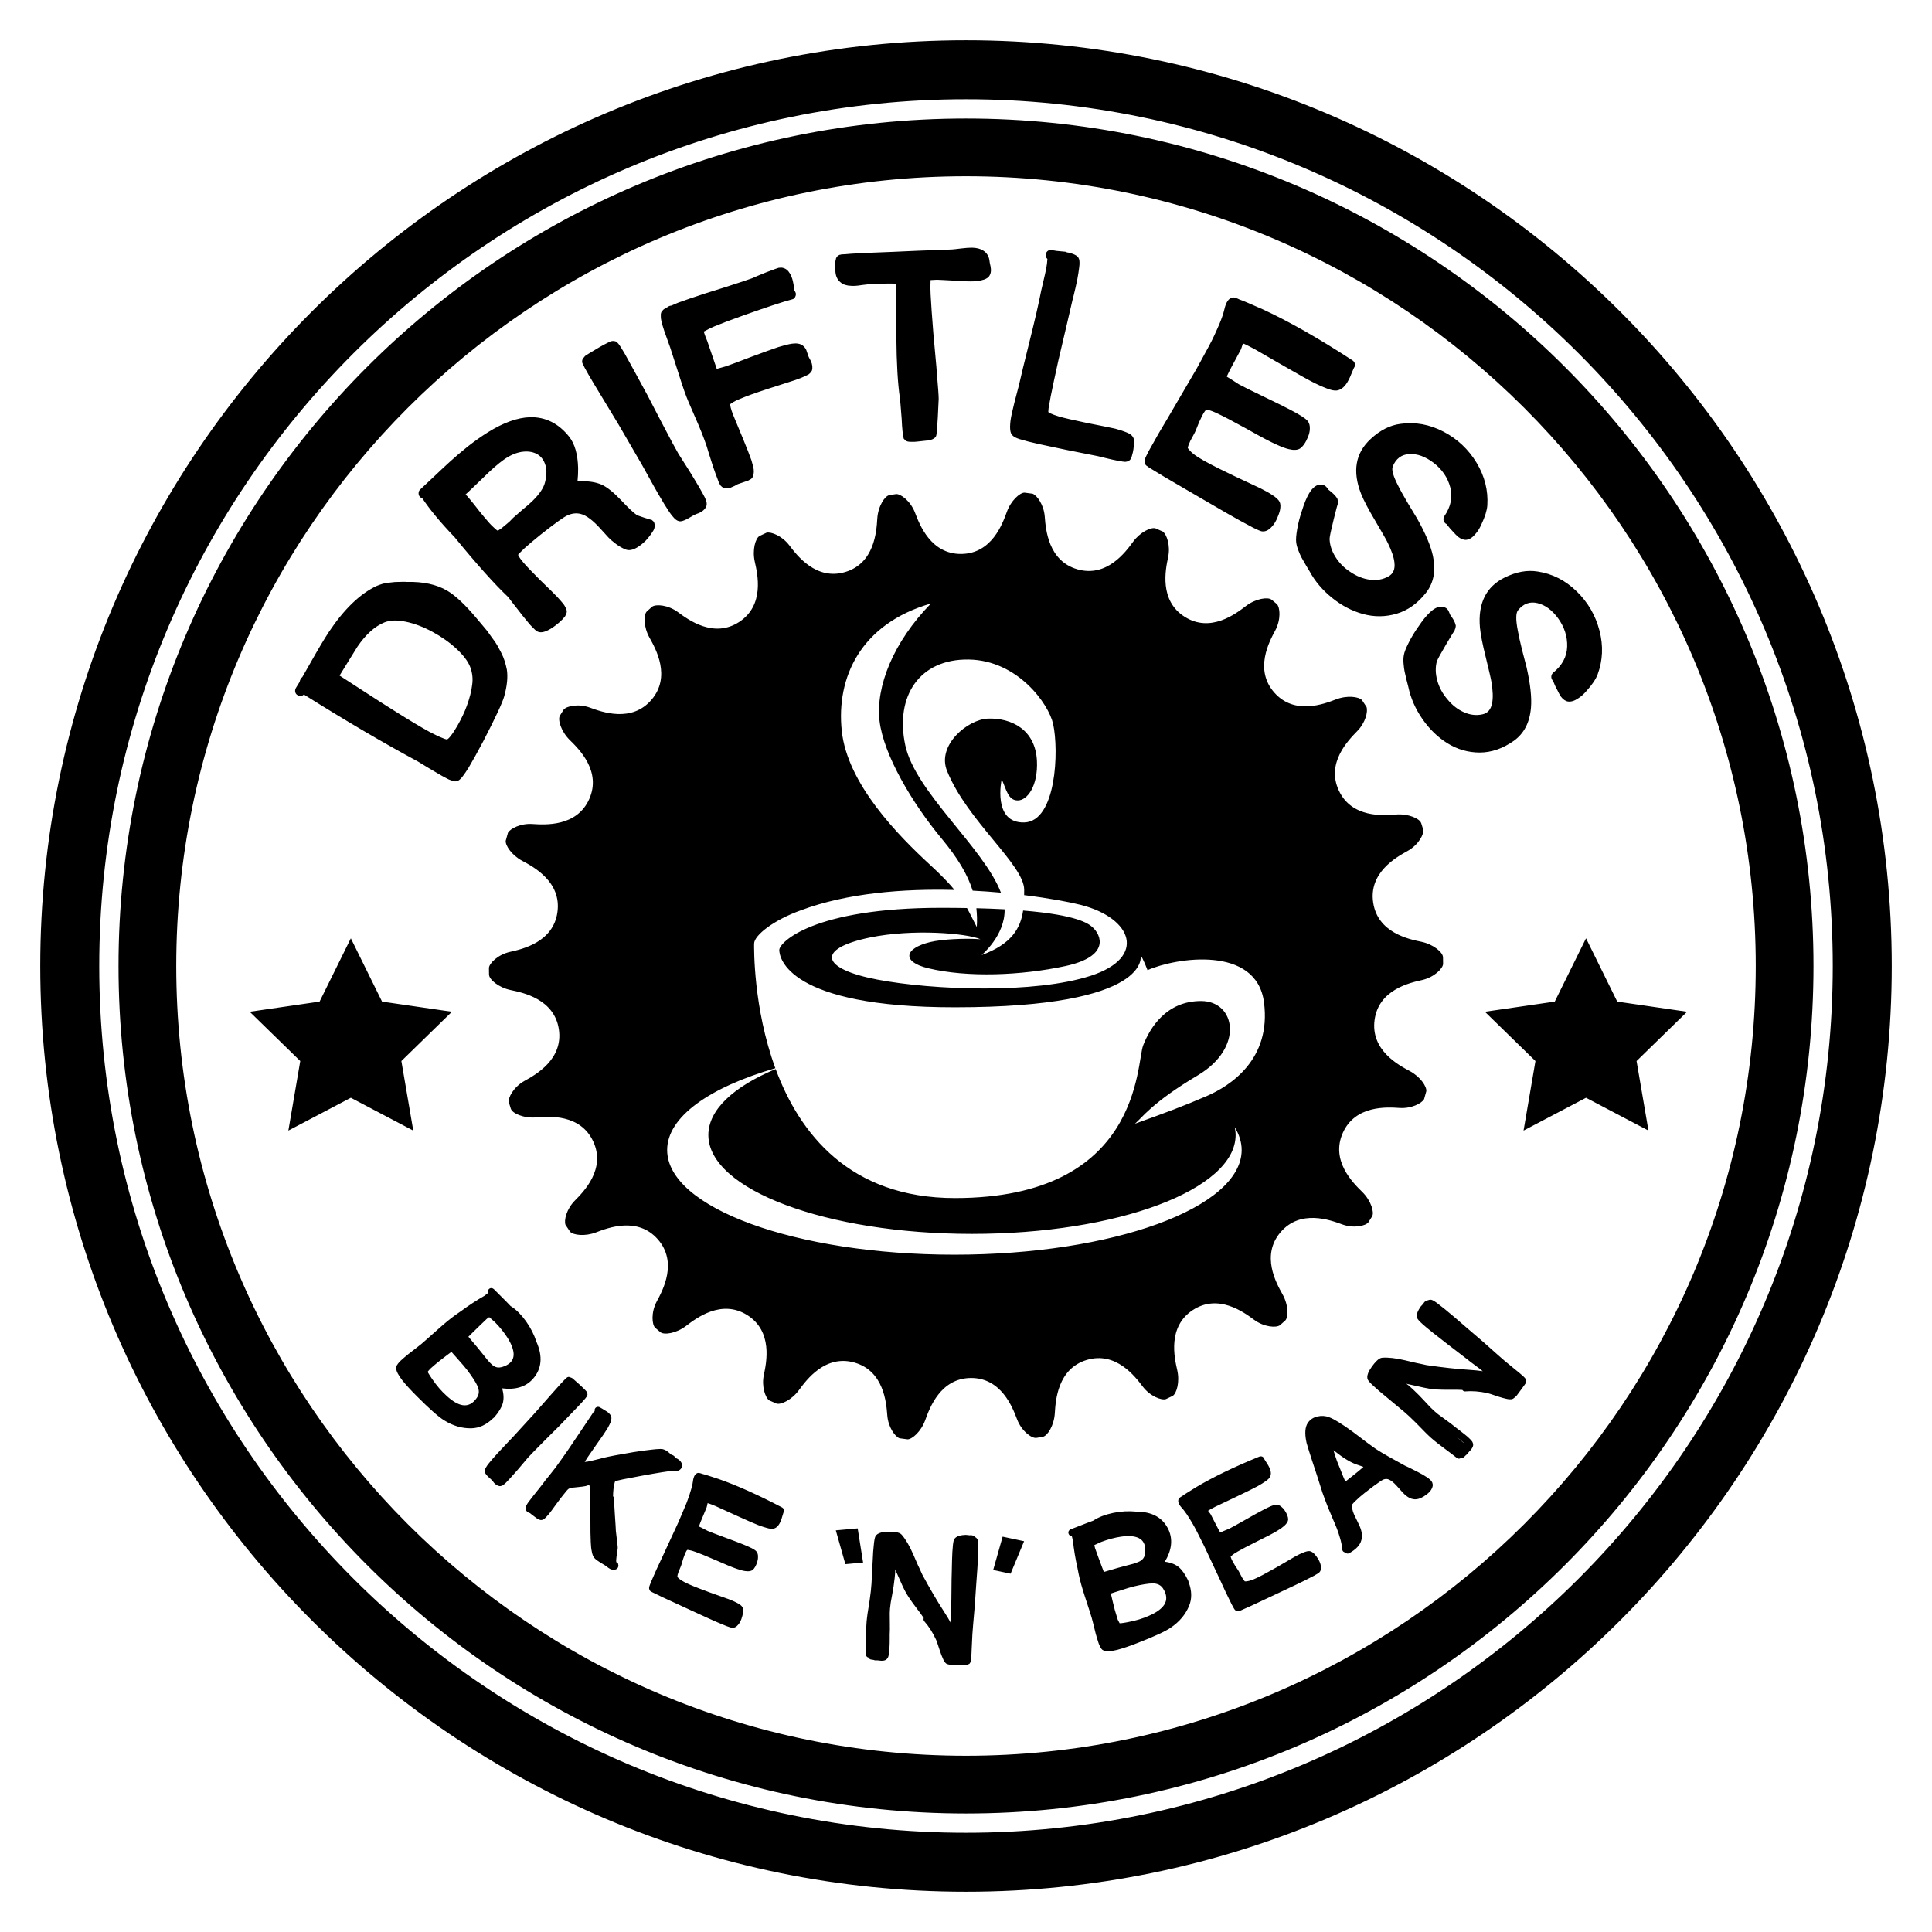 <?xml version="1.0" encoding="UTF-8"?> <!-- Generator: Adobe Illustrator 23.1.1, SVG Export Plug-In . SVG Version: 6.00 Build 0) --> <svg xmlns="http://www.w3.org/2000/svg" xmlns:xlink="http://www.w3.org/1999/xlink" version="1.1" id="Layer_1" x="0px" y="0px" viewBox="0 0 432 432" style="enable-background:new 0 0 432 432;" xml:space="preserve"> <path d="M67.94,155.29c-0.42,0.43-0.89,0.47-1.41,0.14c-0.27-0.15-0.44-0.38-0.51-0.69c-0.07-0.31-0.02-0.61,0.15-0.92 c0.25-0.44,0.52-0.88,0.82-1.34c0.05-0.24,0.12-0.44,0.21-0.61c0.11-0.2,0.25-0.37,0.42-0.5l0.66-1.16l0.69-1.21l0.66-1.16 c1.54-2.73,2.84-4.91,3.9-6.53c3.43-5.13,7-8.56,10.69-10.29c0.41-0.17,0.84-0.33,1.3-0.47c0.46-0.14,0.97-0.23,1.52-0.27l1.28-0.14 c0.28-0.02,0.79-0.03,1.52-0.04c0.74-0.01,1.12,0,1.16,0.02c3.61-0.09,6.6,0.56,8.97,1.94c1.87,1.1,4.07,3.17,6.62,6.22 c0.13,0.16,0.51,0.61,1.14,1.35c0.63,0.74,1.03,1.22,1.21,1.45l1.04,1.46c0.54,0.7,0.93,1.27,1.17,1.7 c0.25,0.43,0.54,0.97,0.88,1.63c0.34,0.66,0.61,1.3,0.81,1.93c0.2,0.63,0.36,1.26,0.49,1.91c0.26,1.66,0.06,3.66-0.59,6 c-0.38,1.38-1.94,4.73-4.68,10.03c-1.27,2.4-2.35,4.34-3.24,5.84c-0.51,0.82-0.94,1.47-1.3,1.93c-0.21,0.28-0.4,0.51-0.58,0.67 c-0.31,0.31-0.63,0.49-0.96,0.52c-0.3,0.05-0.66-0.02-1.08-0.21c-0.31-0.08-0.65-0.23-1.02-0.44c-0.63-0.31-1.45-0.78-2.48-1.4 c-0.47-0.27-1.01-0.59-1.63-0.96c-0.61-0.37-1.12-0.68-1.51-0.92c-0.4-0.25-0.68-0.42-0.84-0.51 C85.82,166.17,77.32,161.18,67.94,155.29z M99.95,165.34c0.23-0.09,0.52-0.37,0.87-0.84c0.44-0.55,0.93-1.3,1.47-2.24 c0.91-1.62,1.6-3.07,2.07-4.37c0.65-1.77,1.05-3.34,1.21-4.72c0.21-1.39,0.06-2.74-0.44-4.05c-0.49-1.25-1.5-2.59-3.03-4.02 c-1.53-1.42-3.32-2.69-5.36-3.8c-2.07-1.13-4.09-1.89-6.04-2.29c-1.95-0.4-3.54-0.34-4.77,0.17c-2.14,0.88-4.14,2.68-6,5.41 c-0.38,0.59-1.15,1.84-2.33,3.75c-0.74,1.23-1.3,2.14-1.67,2.72c0.66,0.42,2.4,1.55,5.25,3.4c2.84,1.85,5.14,3.32,6.88,4.4 c3.37,2.13,6.05,3.74,8.02,4.81c1.2,0.63,2.15,1.08,2.84,1.34c0.36,0.16,0.65,0.26,0.89,0.31 C99.85,165.35,99.89,165.35,99.95,165.34z M93.95,109.46c0.43-0.39,1.38-1.29,2.86-2.68c1.47-1.4,2.74-2.58,3.8-3.55 c1.06-0.96,2.38-2.1,3.98-3.39c1.59-1.24,3.11-2.31,4.54-3.2c3.44-2.14,6.56-3.26,9.36-3.35c3.48-0.09,6.41,1.38,8.8,4.39 c1.24,1.59,1.9,3.92,1.98,6.99c0.01,0.93-0.03,1.89-0.13,2.87l0.98,0.05l1.15,0.05c0.27,0.01,0.62,0.05,1.04,0.11 c0.42,0.06,0.83,0.15,1.22,0.26c0.39,0.11,0.76,0.25,1.11,0.4c1.26,0.63,2.67,1.78,4.24,3.44c1.59,1.69,2.75,2.78,3.47,3.28 c0.13,0.09,0.68,0.29,1.66,0.61l1.09,0.34l0.32,0.1l0.08,0l0.04,0.04l0.08,0l0.04,0.04l0.04-0.04l0.04,0.04l0.4,0.35 c0.28,0.43,0.34,0.92,0.18,1.49c-0.07,0.27-0.22,0.57-0.45,0.88c-0.39,0.61-0.88,1.25-1.48,1.9c-0.66,0.65-1.31,1.17-1.96,1.55 c-0.96,0.56-1.79,0.71-2.51,0.44c-0.71-0.27-1.45-0.69-2.22-1.27c-0.77-0.58-1.31-1.05-1.62-1.39l-1.64-1.8 c-1.8-2.03-3.33-3.19-4.61-3.5c-0.95-0.24-1.93-0.13-2.93,0.32c-0.89,0.4-2.93,1.87-6.12,4.4c-1.45,1.17-2.63,2.17-3.55,3 c-0.49,0.5-0.88,0.88-1.16,1.14l-0.22,0.28c0.02,0.08,0.06,0.18,0.11,0.29c0.2,0.34,0.55,0.81,1.04,1.4 c0.73,0.86,1.96,2.14,3.69,3.87c2.2,2.13,3.53,3.43,3.97,3.92c0.6,0.66,1.06,1.19,1.37,1.58c0.18,0.26,0.32,0.49,0.42,0.72 c0.2,0.34,0.3,0.67,0.28,1c-0.04,0.3-0.17,0.62-0.37,0.97c-0.17,0.21-0.38,0.45-0.61,0.71c-0.46,0.47-1,0.94-1.63,1.41 c-0.65,0.49-1.26,0.86-1.82,1.11c-0.92,0.42-1.68,0.46-2.26,0.1c-0.24-0.15-0.54-0.42-0.91-0.82c-0.32-0.29-0.68-0.69-1.09-1.2 c-0.7-0.83-1.6-1.95-2.68-3.37c-0.49-0.6-1.06-1.34-1.71-2.22c-3.05-2.88-7.05-7.35-12-13.41c-3.11-3.24-5.51-6.13-7.2-8.67 c-0.22-0.06-0.4-0.18-0.56-0.35c-0.21-0.23-0.3-0.51-0.29-0.84C93.6,109.94,93.72,109.67,93.95,109.46z M111.32,118.68 c0.06-0.05,0.19-0.14,0.38-0.27c0.28-0.15,0.64-0.42,1.06-0.81c0.34-0.26,0.75-0.61,1.24-1.05l0.73-0.75c0.29-0.26,1-0.88,2.14-1.87 c0.94-0.75,1.68-1.4,2.23-1.95c1.55-1.52,2.48-2.91,2.78-4.19c0.4-1.63,0.4-2.98-0.02-4.07c-0.39-1.06-1.03-1.81-1.91-2.26 c-0.97-0.48-2.11-0.62-3.43-0.4c-1.27,0.22-2.57,0.8-3.9,1.75c-1.27,0.9-2.83,2.27-4.67,4.1c-1.95,1.88-3.25,3.12-3.91,3.72 c0.16,0.06,0.3,0.15,0.4,0.27c0.24,0.26,0.75,0.88,1.56,1.88c0.85,1.11,1.58,2.02,2.18,2.73c0.88,1.08,1.61,1.88,2.19,2.4 c0.34,0.32,0.6,0.55,0.79,0.69C111.21,118.59,111.27,118.62,111.32,118.68z M130.59,79.9c0.11-0.2,0.26-0.35,0.46-0.47 c0.07-0.04,0.44-0.27,1.12-0.68c0.68-0.41,1.27-0.77,1.77-1.06c0.7-0.41,1.3-0.73,1.79-0.97c0.27-0.15,0.51-0.27,0.73-0.36 c0.37-0.13,0.72-0.15,1.04-0.06c0.24,0.04,0.46,0.18,0.65,0.43c0.09,0.08,0.17,0.17,0.23,0.27c0.17,0.22,0.35,0.49,0.55,0.82 c0.4,0.62,0.91,1.49,1.51,2.61c1.03,1.86,2.47,4.49,4.31,7.9c0.77,1.48,1.72,3.32,2.87,5.52l2.74,5.19 c0.68,1.26,1.12,2.06,1.32,2.39c0.14,0.24,0.63,1.01,1.48,2.33c0.85,1.32,1.54,2.43,2.07,3.33c0.87,1.42,1.53,2.56,1.98,3.41 c0.31,0.54,0.52,0.97,0.63,1.31c0.08,0.22,0.14,0.43,0.17,0.64c0.04,0.38-0.02,0.7-0.17,0.97c-0.28,0.52-0.79,0.95-1.53,1.29 c-0.15,0.04-0.36,0.12-0.61,0.22c-0.25,0.1-0.43,0.18-0.53,0.24l-1.26,0.73c-0.3,0.17-0.56,0.3-0.78,0.39 c-0.36,0.16-0.66,0.25-0.92,0.27c-0.35,0.02-0.67-0.08-0.98-0.3c-0.2-0.11-0.38-0.27-0.55-0.49c-0.31-0.31-0.66-0.76-1.05-1.34 c-0.61-0.9-1.39-2.17-2.34-3.81c-0.62-1.07-1.38-2.41-2.26-4.02c-0.89-1.61-1.37-2.48-1.45-2.61l-5.19-8.94 c-0.47-0.8-1.84-3.07-4.12-6.81c-2.28-3.73-3.6-6.03-3.97-6.89c-0.14-0.23-0.17-0.49-0.11-0.77 C130.24,80.3,130.37,80.07,130.59,79.9z M177.11,66.94c-2.06,0.54-5.74,1.76-11.03,3.64c-2.7,0.96-4.83,1.77-6.41,2.43 c-0.89,0.39-1.57,0.72-2.05,1.01c-0.11,0.04-0.2,0.09-0.26,0.15l0.02,0.05l0.34,0.99c0.06,0.18,0.21,0.54,0.43,1.08l0.32,0.93 l1.71,5l0.09,0.27l0.05-0.02c0.45-0.11,1.1-0.3,1.96-0.55c0.92-0.31,2.82-1.02,5.71-2.13c2.72-1.01,4.72-1.74,6.01-2.17 c1-0.3,1.83-0.52,2.47-0.66c0.84-0.17,1.5-0.21,1.98-0.12c0.82,0.13,1.43,0.6,1.83,1.4l0.49,1.43c0.04,0.11,0.08,0.2,0.12,0.27 c0.04,0.07,0.1,0.18,0.18,0.34c0.07,0.16,0.15,0.31,0.24,0.44c0.35,0.78,0.43,1.49,0.24,2.13c-0.14,0.3-0.39,0.59-0.75,0.87 c-0.21,0.11-0.47,0.24-0.79,0.39c-0.52,0.26-1.26,0.55-2.22,0.88c-0.48,0.16-2.56,0.83-6.25,2.01c-2.72,0.89-4.72,1.61-6.01,2.17 c-0.83,0.33-1.46,0.64-1.88,0.95c-0.17,0.1-0.3,0.19-0.4,0.26c0.03,0.2,0.07,0.45,0.13,0.75c0.11,0.45,0.32,1.06,0.62,1.81 c0.29,0.72,0.98,2.39,2.07,5c0.93,2.26,1.58,3.92,1.95,4.98c0.25,0.86,0.42,1.53,0.51,2.03c0.08,0.83-0.04,1.49-0.37,1.97 l-0.44,0.33l-0.17,0.06c-0.06,0.06-0.16,0.12-0.31,0.17l-0.93,0.32l-1.26,0.43c-0.11,0.04-0.2,0.08-0.27,0.12 c-0.07,0.04-0.18,0.11-0.33,0.2c-0.15,0.09-0.32,0.17-0.5,0.23c-0.79,0.43-1.51,0.54-2.16,0.31c-0.25-0.12-0.47-0.29-0.66-0.51 c-0.09-0.13-0.18-0.29-0.28-0.46c-0.12-0.24-0.26-0.59-0.41-1.03c-0.27-0.68-0.61-1.61-1.01-2.78c-0.25-0.73-0.54-1.65-0.88-2.77 c-0.34-1.11-0.53-1.72-0.56-1.83c-0.35-1.03-0.73-2.06-1.15-3.1c-0.42-1.04-0.94-2.28-1.57-3.7c-0.63-1.42-1.07-2.44-1.32-3.05 c-0.56-1.28-1.27-3.31-2.14-6.08c-1.17-3.65-1.81-5.66-1.94-6.03c-0.01-0.04-0.18-0.51-0.51-1.42c-0.33-0.91-0.6-1.67-0.82-2.3 c-0.31-0.91-0.53-1.68-0.66-2.29c-0.1-0.42-0.14-0.77-0.12-1.06c-0.04-0.48,0.05-0.86,0.29-1.14c0.17-0.22,0.41-0.43,0.71-0.61 c0.11-0.04,0.25-0.11,0.42-0.21c0.16-0.14,0.33-0.24,0.51-0.3c0.15-0.05,0.28-0.08,0.4-0.08c0.43-0.19,0.93-0.4,1.5-0.64 c1.45-0.54,3.5-1.24,6.15-2.1c1.07-0.33,2.55-0.79,4.43-1.39c1.88-0.6,3.13-1.01,3.75-1.22l2.25-0.77c0.11-0.04,0.54-0.22,1.28-0.56 l1.88-0.77c0.83-0.32,1.5-0.57,2.01-0.75l0.77-0.26c0.43-0.06,0.76-0.05,0.99,0.03c0.62,0.15,1.14,0.57,1.53,1.26 c0.27,0.44,0.49,0.99,0.65,1.65c0.16,0.66,0.27,1.37,0.33,2.13c0.14,0.16,0.24,0.35,0.32,0.57c0.06,0.31,0.02,0.6-0.13,0.87 C177.7,66.69,177.45,66.87,177.11,66.94z M208.1,62.6c-0.03,0.12-0.04,0.27-0.03,0.47c-0.05,0.66-0.04,1.59,0.02,2.79 c0.1,1.97,0.3,4.83,0.6,8.57c0.1,1.2,0.25,2.86,0.45,4.98c0.2,2.12,0.32,3.49,0.35,4.11c0.27,3.09,0.4,4.98,0.4,5.68 c-0.02,0.47-0.08,1.86-0.2,4.19c-0.06,1.05-0.12,1.89-0.17,2.51c-0.02,0.39-0.04,0.68-0.07,0.88c-0.03,0.12-0.05,0.22-0.04,0.29 c0,0.08-0.01,0.14-0.05,0.18c0.01,0.15-0.06,0.33-0.21,0.53c-0.33,0.33-0.77,0.54-1.31,0.65c-0.12,0.01-0.25,0.03-0.4,0.08 l-0.29,0.01c-0.54,0.07-1.21,0.14-2.02,0.22c-0.5,0.06-0.93,0.08-1.28,0.06c-0.23,0.01-0.43,0-0.58-0.03 c-0.31-0.02-0.57-0.11-0.77-0.25c-0.16-0.15-0.3-0.3-0.43-0.44c0-0.08-0.02-0.14-0.04-0.2c-0.02-0.06-0.04-0.12-0.04-0.2 c-0.04-0.07-0.07-0.19-0.08-0.34c-0.01-0.23-0.05-0.56-0.11-0.98c-0.07-0.62-0.13-1.54-0.19-2.78c-0.22-2.93-0.36-4.48-0.4-4.63 c-0.47-3.23-0.73-7.71-0.78-13.45c-0.05-7.24-0.09-11.27-0.13-12.08c-1.51-0.04-3.33-0.01-5.46,0.09c-0.27,0.01-0.97,0.09-2.08,0.22 c-1,0.17-1.81,0.23-2.43,0.18c-1.01-0.03-1.8-0.28-2.36-0.76c-0.77-0.62-1.16-1.51-1.18-2.67l-0.01-0.23l-0.01-0.17 c-0.01-0.12,0.01-0.23,0.04-0.35l-0.03-0.52c0.02-0.31,0.03-0.58,0.02-0.81c0.03-0.16,0.06-0.29,0.1-0.41 c0-0.08,0.01-0.16,0.05-0.24c0.07-0.2,0.19-0.38,0.38-0.54c0.11-0.08,0.26-0.17,0.45-0.25l0.17-0.01c0.08-0.04,0.17-0.07,0.29-0.07 l0.81-0.04c0.66-0.07,1.54-0.13,2.67-0.19c1.93-0.1,4.6-0.21,8-0.34c1.66-0.08,3.54-0.16,5.63-0.25c2.09-0.08,3.78-0.15,5.08-0.19 c1.3-0.04,2.1-0.07,2.41-0.09c0.23-0.01,0.91-0.08,2.02-0.22c1.08-0.13,1.91-0.19,2.49-0.18c1.05,0.03,1.87,0.24,2.47,0.63 c0.88,0.54,1.37,1.39,1.46,2.54c0,0.08,0.03,0.23,0.08,0.46c0.1,0.38,0.15,0.63,0.15,0.75c0.16,0.84,0.02,1.55-0.42,2.11 c-0.33,0.36-0.84,0.62-1.53,0.77c-0.46,0.14-1.04,0.23-1.73,0.26c-0.93,0.05-2.35,0-4.25-0.14c-2.18-0.13-3.54-0.19-4.08-0.21 l-1.33,0.07L208.1,62.6z M235.21,55.93c0.15,0.03,0.49,0.09,1.03,0.17c0.7,0.07,1.18,0.12,1.45,0.14c0.16,0,0.31,0.01,0.47,0.04 s0.3,0.09,0.44,0.16c0.35,0.04,0.63,0.1,0.85,0.19c0.67,0.19,1.17,0.44,1.5,0.75c0.29,0.3,0.43,0.73,0.43,1.28 c0.02,0.28-0.01,0.65-0.07,1.12c-0.08,0.7-0.22,1.62-0.43,2.76l-0.41,1.87c-0.14,0.64-0.28,1.22-0.41,1.72 c-0.13,0.51-0.21,0.82-0.24,0.93c-0.08,0.34-0.49,2.12-1.24,5.34c-0.75,3.22-1.39,5.94-1.92,8.17c-0.75,3.4-1.33,6.09-1.72,8.06 c-0.21,1.14-0.37,2.04-0.48,2.69c-0.04,0.35-0.06,0.62-0.06,0.82c0.1,0.06,0.24,0.15,0.42,0.27c0.47,0.22,1.12,0.47,1.98,0.73 c1.27,0.36,3.32,0.83,6.17,1.42c3.31,0.65,5.43,1.08,6.38,1.29c0.97,0.26,1.75,0.51,2.33,0.75c0.88,0.31,1.45,0.72,1.69,1.21 c0.12,0.18,0.18,0.42,0.2,0.7l-0.01,0.59c-0.02,0.43-0.06,0.88-0.12,1.34c-0.07,0.5-0.17,0.93-0.29,1.3 c-0.05,0.23-0.11,0.43-0.19,0.61c-0.11,0.29-0.27,0.51-0.5,0.66c-0.23,0.15-0.49,0.23-0.77,0.25c-0.08,0.02-0.2,0.02-0.35-0.02 c-0.2,0-0.45-0.04-0.75-0.11c-0.46-0.06-1.11-0.19-1.94-0.37c-0.53-0.12-1.18-0.27-1.95-0.46c-0.77-0.19-1.18-0.29-1.21-0.3 c-0.3-0.07-1.61-0.33-3.93-0.78c-2.32-0.45-4.25-0.85-5.8-1.19c-2.43-0.5-4.35-0.92-5.78-1.28c-0.86-0.23-1.55-0.42-2.07-0.58 c-0.7-0.24-1.18-0.48-1.44-0.74c-0.34-0.27-0.53-0.73-0.59-1.38c-0.04-0.36-0.04-0.82,0.01-1.37c0.06-0.82,0.26-1.9,0.6-3.26 c0.18-0.83,0.45-1.88,0.79-3.16c0.34-1.27,0.53-1.98,0.56-2.14c0.41-1.85,1.21-5.15,2.4-9.91c1.19-4.75,2.04-8.46,2.55-11.12 c0.13-0.6,0.32-1.4,0.55-2.37c0.24-0.98,0.43-1.85,0.58-2.61c0.15-0.76,0.24-1.49,0.28-2.2c-0.33-0.31-0.44-0.69-0.34-1.15 c0.07-0.3,0.24-0.54,0.52-0.72C234.61,55.92,234.9,55.86,235.21,55.93z M269.7,91.62c-0.36,0.34-0.78,1.03-1.25,2.09 c-0.2,0.38-0.44,0.92-0.71,1.63c-0.27,0.71-0.47,1.19-0.6,1.42l-0.44,0.82l-0.55,1.02c-0.33,0.7-0.51,1.2-0.54,1.49l-0.03,0.05 c0.13,0.25,0.27,0.43,0.43,0.56c0.4,0.48,1.04,1,1.93,1.56c1.45,0.91,3.69,2.09,6.73,3.54c0.38,0.2,1.46,0.72,3.25,1.55 c1.79,0.83,3.09,1.44,3.9,1.83c1.14,0.57,2.02,1.06,2.63,1.48c0.88,0.56,1.44,1.08,1.67,1.55c0.23,0.47,0.25,1.12,0.07,1.95 c-0.17,0.65-0.42,1.31-0.73,1.98c-0.37,0.77-0.78,1.36-1.22,1.78c-0.7,0.72-1.42,1.02-2.18,0.87c-0.27-0.06-0.88-0.32-1.82-0.78 l-3.07-1.65c-1.02-0.55-3.88-2.19-8.56-4.92c-3.08-1.79-5.86-3.41-8.33-4.86c-1.16-0.71-2.07-1.26-2.73-1.66 c-0.36-0.24-0.64-0.41-0.84-0.52c-0.08-0.09-0.16-0.15-0.23-0.19l-0.1-0.05c-0.12-0.11-0.23-0.23-0.33-0.37 c-0.05-0.16-0.09-0.31-0.12-0.46c-0.03-0.15-0.03-0.26,0.01-0.32l0-0.13c0.02-0.12,0.06-0.23,0.11-0.33 c0.06-0.19,0.17-0.44,0.33-0.74c0.24-0.53,0.62-1.25,1.15-2.15c0.79-1.47,2-3.56,3.64-6.28c4.19-7.15,6.32-10.8,6.39-10.93 c0.2-0.37,0.74-1.35,1.6-2.93c0.87-1.58,1.47-2.7,1.81-3.38c0.34-0.68,0.78-1.61,1.31-2.82c0.54-1.2,0.96-2.3,1.26-3.28 c0.02-0.03,0.07-0.21,0.14-0.52c0.1-0.34,0.17-0.65,0.24-0.93c0.11-0.38,0.24-0.7,0.39-0.98c0.27-0.51,0.6-0.84,0.99-0.98 c0.12-0.07,0.24-0.1,0.35-0.11c0.11-0.01,0.21-0.01,0.3,0l0.05,0.03c0.05-0.02,0.11-0.01,0.18,0.03c0.07,0.04,0.16,0.07,0.28,0.09 c0.19,0.06,0.42,0.16,0.69,0.3c0.45,0.15,1.1,0.41,1.95,0.78c1.64,0.71,2.73,1.18,3.26,1.42c5.81,2.68,12.51,6.49,20.09,11.43 c0.25,0.18,0.42,0.42,0.5,0.73c0.08,0.3,0.02,0.6-0.18,0.89l-0.03,0.05l-0.05,0.1c-0.05,0.1-0.13,0.29-0.24,0.56 c-0.1,0.27-0.18,0.46-0.24,0.56c-0.22,0.58-0.44,1.06-0.64,1.44c-0.74,1.45-1.62,2.25-2.67,2.39c-0.52,0.07-1.25-0.08-2.2-0.45 c-0.74-0.26-1.66-0.67-2.77-1.22c-1.25-0.62-3.53-1.89-6.85-3.81c-3.56-2.04-5.74-3.3-6.54-3.77c-0.96-0.51-1.7-0.89-2.23-1.13 c-0.16-0.04-0.28-0.09-0.39-0.14c-0.02,0.03-0.06,0.15-0.11,0.33l-0.2,0.62c-0.06,0.19-0.11,0.33-0.17,0.44l-0.44,0.82l-0.71,1.33 l-0.8,1.48c-0.46,0.85-0.8,1.53-1.02,2.02c-0.09,0.17-0.14,0.3-0.14,0.39c0.31,0.17,1.21,0.74,2.7,1.71 c1.06,0.57,2.77,1.42,5.15,2.56c3.18,1.53,5.24,2.55,6.2,3.06c2.17,1.12,3.49,1.96,3.98,2.53c0.4,0.48,0.57,1.1,0.52,1.86 c-0.02,0.52-0.14,1.09-0.39,1.7c-0.51,1.27-1.11,2.15-1.82,2.65c-0.58,0.35-1.4,0.39-2.45,0.14c-0.71-0.16-1.61-0.49-2.7-0.99 c-1.35-0.59-3.58-1.76-6.68-3.52c-3.12-1.72-5.26-2.84-6.42-3.38c-0.94-0.46-1.68-0.75-2.23-0.87 C270.02,91.63,269.84,91.6,269.7,91.62z M323.43,117.17c-0.06-0.05-0.11-0.08-0.16-0.08c-0.27-0.22-0.44-0.48-0.49-0.78 c-0.06-0.3,0-0.59,0.16-0.86c1.47-2.14,1.92-4.3,1.34-6.49c-0.58-2.19-1.83-4.02-3.75-5.49c-1.84-1.39-3.64-2.04-5.4-1.94 c-1.77,0.1-3,1.03-3.71,2.78c-0.3,0.74,0.11,2.19,1.24,4.35c0.41,0.85,1.13,2.13,2.14,3.85l2.1,3.48c1.87,3.33,3.04,6.11,3.51,8.33 c0.69,3.26,0.18,5.99-1.54,8.21c-1.88,2.39-4.07,3.95-6.56,4.69c-2.49,0.74-5.02,0.77-7.59,0.06c-2.44-0.68-4.73-1.88-6.86-3.6 c-2.14-1.72-3.83-3.71-5.06-5.98c-0.11-0.17-0.38-0.61-0.8-1.33c-0.43-0.72-0.75-1.29-0.97-1.7c-0.22-0.41-0.46-0.95-0.72-1.62 c-0.26-0.67-0.42-1.28-0.48-1.82c-0.08-0.63,0-1.63,0.24-3c0.24-1.37,0.6-2.72,1.06-4.07c0.49-1.59,1.01-2.85,1.55-3.78 c0.85-1.45,1.79-2.12,2.83-2.02c0.52,0.03,0.96,0.3,1.31,0.82c0.11,0.11,0.19,0.22,0.25,0.33l0.04,0.04 c0.08,0.08,0.21,0.18,0.37,0.29c0.33,0.27,0.51,0.42,0.53,0.45c0.49,0.44,0.85,0.87,1.07,1.31l0.08,0.57c0,0.05-0.01,0.12-0.04,0.21 v0.33c-0.05,0.16-0.14,0.44-0.24,0.82l-0.65,2.55c-0.6,2.41-0.91,3.88-0.93,4.39c0.03,1.34,0.46,2.69,1.3,4.04 c0.84,1.35,1.96,2.48,3.35,3.38c1.4,0.95,2.86,1.53,4.38,1.73c1.52,0.2,2.89-0.04,4.12-0.73c1.07-0.58,1.52-1.6,1.35-3.08 c-0.11-1.15-0.61-2.63-1.49-4.43c-0.3-0.63-1.26-2.32-2.89-5.08c-1.43-2.41-2.45-4.35-3.05-5.82c-2.01-5.06-1.31-9.16,2.11-12.32 c2.1-1.95,4.32-3.08,6.64-3.38c3.31-0.47,6.53,0.11,9.65,1.74s5.59,3.96,7.4,6.96c1.81,3.01,2.61,6.18,2.4,9.52 c-0.08,1.12-0.51,2.52-1.3,4.19c-0.38,0.88-0.82,1.59-1.31,2.14c-0.63,0.8-1.3,1.25-2.01,1.36c-0.57,0.08-1.19-0.12-1.85-0.61 c-0.36-0.3-0.77-0.71-1.23-1.23C324.51,118.5,324.03,117.94,323.43,117.17z M347.26,152.23c-0.04-0.07-0.08-0.11-0.13-0.13 c-0.2-0.29-0.28-0.58-0.25-0.89c0.03-0.3,0.17-0.56,0.4-0.78c2.02-1.63,3.07-3.57,3.14-5.84c0.07-2.26-0.61-4.37-2.02-6.33 c-1.36-1.86-2.9-2.99-4.62-3.4c-1.72-0.41-3.17,0.13-4.35,1.6c-0.5,0.62-0.52,2.13-0.05,4.52c0.15,0.93,0.47,2.36,0.95,4.31 l1.02,3.94c0.84,3.73,1.17,6.72,0.98,8.98c-0.27,3.32-1.54,5.79-3.82,7.43c-2.49,1.75-5.03,2.62-7.63,2.63 c-2.6,0-5.03-0.7-7.29-2.11c-2.14-1.35-3.99-3.15-5.55-5.41c-1.56-2.26-2.61-4.65-3.14-7.18c-0.06-0.19-0.19-0.69-0.39-1.51 c-0.2-0.82-0.35-1.45-0.44-1.91c-0.09-0.46-0.17-1.04-0.23-1.76c-0.06-0.72-0.04-1.35,0.06-1.89c0.1-0.63,0.46-1.56,1.09-2.8 c0.62-1.24,1.35-2.44,2.17-3.59c0.92-1.38,1.78-2.44,2.57-3.18c1.22-1.15,2.32-1.53,3.29-1.13c0.49,0.17,0.83,0.56,1.03,1.16 c0.07,0.14,0.12,0.27,0.14,0.39l0.03,0.05c0.06,0.1,0.15,0.23,0.27,0.38c0.24,0.36,0.36,0.55,0.38,0.58 c0.35,0.56,0.56,1.08,0.65,1.56l-0.08,0.57c-0.02,0.05-0.05,0.11-0.1,0.19l-0.09,0.31c-0.1,0.14-0.26,0.38-0.47,0.72l-1.35,2.25 c-1.26,2.14-1.98,3.45-2.15,3.94c-0.35,1.29-0.32,2.71,0.09,4.24c0.42,1.54,1.17,2.93,2.25,4.2c1.07,1.31,2.3,2.29,3.7,2.91 c1.4,0.63,2.78,0.79,4.16,0.48c1.19-0.25,1.91-1.1,2.17-2.57c0.22-1.13,0.17-2.69-0.16-4.67c-0.11-0.69-0.55-2.59-1.31-5.7 c-0.68-2.71-1.1-4.86-1.26-6.45c-0.48-5.42,1.37-9.16,5.54-11.21c2.57-1.27,5.02-1.71,7.33-1.34c3.31,0.49,6.22,1.97,8.75,4.43 c2.53,2.46,4.23,5.39,5.11,8.79c0.88,3.4,0.74,6.67-0.42,9.81c-0.4,1.05-1.21,2.27-2.45,3.64c-0.62,0.73-1.24,1.29-1.86,1.67 c-0.83,0.58-1.6,0.83-2.31,0.73c-0.57-0.08-1.11-0.46-1.6-1.11c-0.26-0.39-0.53-0.9-0.83-1.53 C347.92,153.8,347.62,153.13,347.26,152.23z M216,405.5c-104.49,0-189.5-85.01-189.5-189.5S111.51,26.5,216,26.5 S405.5,111.51,405.5,216S320.49,405.5,216,405.5z M216,39.41c-97.37,0-176.59,79.22-176.59,176.59 c0,97.37,79.22,176.59,176.59,176.59S392.59,313.37,392.59,216C392.59,118.63,313.37,39.41,216,39.41z M114.4,292.18 c1.13,0.75,2.21,1.85,3.23,3.28c1.02,1.44,1.8,2.97,2.33,4.59c1.45,3.3,1.17,6.07-0.83,8.31c-1.59,1.76-3.88,2.45-6.86,2.08 c0.37,1.22,0.42,2.33,0.16,3.32c-0.27,0.94-0.91,1.99-1.9,3.15l-0.33,0.27c-1.47,1.42-3.06,2.15-4.79,2.19 c-2.1,0.05-4.13-0.55-6.11-1.79c-1.26-0.78-3.29-2.57-6.08-5.37c-1.39-1.39-2.47-2.57-3.25-3.55c-0.46-0.6-0.8-1.11-1.02-1.54 c-0.32-0.59-0.43-1.09-0.33-1.5c0.04-0.2,0.17-0.45,0.4-0.74c0.15-0.19,0.34-0.4,0.59-0.64c0.42-0.39,0.99-0.87,1.69-1.45 c0.46-0.35,1.03-0.79,1.72-1.33c0.69-0.54,1.08-0.85,1.18-0.93c0.42-0.35,1.67-1.45,3.75-3.31c1.55-1.39,2.88-2.47,3.97-3.24 c0.36-0.26,0.75-0.54,1.19-0.83c1.77-1.3,3.5-2.43,5.2-3.4c0.3-0.21,0.58-0.43,0.84-0.64c-0.14-0.33-0.08-0.61,0.16-0.85 c0.16-0.17,0.35-0.25,0.56-0.24c0.21,0.01,0.39,0.09,0.55,0.23c0.07,0.08,0.57,0.59,1.51,1.51c0.94,0.93,1.7,1.7,2.27,2.31 C114.26,292.11,114.33,292.14,114.4,292.18z M95.64,306.73c0.01,0.06,0.05,0.14,0.11,0.26c0.24,0.41,0.55,0.88,0.92,1.42 c0.98,1.42,2.01,2.63,3.11,3.62c1.36,1.27,2.59,2,3.68,2.17c1.24,0.19,2.3-0.37,3.18-1.67c0.52-0.77,0.56-1.63,0.13-2.6 c-0.4-0.89-1.17-2.08-2.3-3.57c-0.46-0.6-1.13-1.38-2-2.35c-0.84-0.97-1.35-1.54-1.53-1.73c-0.12,0.1-0.55,0.42-1.28,0.96 l-1.73,1.34c-0.72,0.6-1.3,1.09-1.72,1.48C95.95,306.34,95.76,306.56,95.64,306.73z M109.38,294.52c-0.14,0.08-0.32,0.21-0.54,0.39 c-0.4,0.37-0.95,0.89-1.64,1.57c-0.02,0.02-0.6,0.58-1.74,1.7c-0.29,0.31-0.53,0.54-0.73,0.71c1.67,1.97,2.71,3.22,3.12,3.76 c0.12,0.14,0.31,0.39,0.6,0.75c0.28,0.36,0.48,0.61,0.61,0.76c0.13,0.15,0.3,0.34,0.53,0.58c0.23,0.23,0.44,0.43,0.65,0.6 c0.4,0.28,0.79,0.43,1.18,0.44c0.39,0.02,0.86-0.09,1.42-0.31c1.31-0.54,1.98-1.39,2.01-2.53c0.02-1.03-0.43-2.29-1.34-3.76 c-0.76-1.2-1.69-2.37-2.81-3.51c-0.44-0.41-0.83-0.75-1.15-1.02C109.46,294.6,109.41,294.56,109.38,294.52z M127.64,308.03 c0.15,0.03,0.28,0.1,0.4,0.2c0.04,0.04,0.26,0.23,0.66,0.58c0.4,0.35,0.75,0.66,1.04,0.92c0.4,0.37,0.73,0.69,0.98,0.95 c0.15,0.14,0.28,0.27,0.38,0.4c0.16,0.21,0.24,0.43,0.25,0.65c0.03,0.17-0.02,0.33-0.14,0.5c-0.03,0.08-0.08,0.14-0.13,0.2 c-0.1,0.15-0.24,0.33-0.42,0.52c-0.32,0.38-0.77,0.88-1.37,1.5c-0.99,1.04-2.39,2.5-4.2,4.37c-0.8,0.79-1.78,1.78-2.97,2.95 l-2.78,2.81c-0.67,0.69-1.09,1.14-1.27,1.33c-0.12,0.14-0.52,0.61-1.2,1.42c-0.67,0.81-1.25,1.48-1.72,2 c-0.74,0.84-1.34,1.5-1.79,1.96c-0.28,0.31-0.52,0.53-0.72,0.67c-0.12,0.1-0.25,0.18-0.38,0.24c-0.24,0.1-0.46,0.13-0.66,0.08 c-0.39-0.08-0.77-0.32-1.14-0.72c-0.06-0.09-0.15-0.21-0.26-0.35c-0.12-0.14-0.21-0.24-0.26-0.29l-0.72-0.66 c-0.17-0.16-0.31-0.3-0.41-0.43c-0.17-0.2-0.29-0.37-0.36-0.54c-0.08-0.22-0.08-0.45,0-0.69c0.03-0.15,0.1-0.3,0.2-0.45 c0.14-0.26,0.35-0.58,0.65-0.94c0.45-0.57,1.11-1.33,1.97-2.27c0.56-0.62,1.27-1.37,2.13-2.27c0.85-0.9,1.32-1.38,1.39-1.46 l4.7-5.14c0.42-0.46,1.6-1.8,3.54-4.02c1.94-2.22,3.15-3.53,3.63-3.94c0.12-0.13,0.28-0.21,0.47-0.23 C127.31,307.88,127.48,307.93,127.64,308.03z M134.16,314.7c0.07,0.04,0.22,0.14,0.47,0.27c0.3,0.17,0.52,0.3,0.67,0.41 c0.32,0.18,0.56,0.35,0.74,0.5c0.27,0.25,0.47,0.49,0.59,0.73c0.14,0.35,0.11,0.81-0.1,1.4c-0.14,0.35-0.36,0.79-0.67,1.34 c-0.46,0.76-1.2,1.86-2.24,3.3c-1.24,1.77-1.98,2.84-2.23,3.21c-0.28,0.41-0.49,0.75-0.65,1.02c0.32,0,0.72-0.06,1.2-0.17 c0.36-0.07,0.74-0.16,1.13-0.27l1.08-0.26c0.32-0.1,0.51-0.15,0.59-0.17c1.47-0.35,3.77-0.79,6.9-1.31 c1.66-0.26,3.03-0.45,4.11-0.56c0.62-0.08,1.14-0.12,1.55-0.13c0.5-0.04,0.87-0.01,1.12,0.1c0.4,0.11,0.84,0.4,1.35,0.87 c0.09,0.06,0.22,0.16,0.4,0.32c0.39,0.08,0.68,0.3,0.86,0.68c0.19,0.1,0.34,0.17,0.46,0.22c0.55,0.31,0.87,0.71,0.99,1.19 c0.11,0.49-0.02,0.88-0.39,1.2c-0.23,0.19-0.52,0.31-0.89,0.34c-0.2,0.02-0.43,0.03-0.67,0.02l-0.21-0.05l-0.05,0.01 c-0.74,0.03-2.99,0.38-6.72,1.06l-4.24,0.81l-1.4,0.32c-0.16,0.05-0.27,0.08-0.35,0.09l-0.11,0.3c-0.22,0.79-0.35,1.81-0.37,3.05 c0.16,0.23,0.24,0.48,0.25,0.74c0,0.79,0.06,2.03,0.18,3.74c0.12,1.7,0.19,2.8,0.2,3.28l0.4,3.44c0.04,0.31,0,0.81-0.12,1.5 c-0.12,0.69-0.19,1.24-0.21,1.66c-0.02,0.42,0.1,0.6,0.36,0.55c0.02,0.02,0.04,0.04,0.04,0.08l0.03,0.16 c0.06,0.2,0.08,0.37,0.07,0.52c-0.09,0.41-0.32,0.66-0.7,0.75c-0.5,0.13-1.01,0.01-1.54-0.38c-0.09-0.06-0.24-0.18-0.46-0.36 l-0.36-0.24c-1.29-0.75-2.07-1.29-2.34-1.64c-0.26-0.31-0.45-0.8-0.56-1.47c-0.12-0.52-0.19-1.2-0.22-2.04 c-0.06-1.02-0.09-2.79-0.08-5.3l-0.03-5.17c-0.03-0.74-0.07-1.34-0.11-1.78l-0.1-0.54l-0.11,0.02c-0.11,0.02-0.23,0.06-0.37,0.13 c-0.23,0.06-0.37,0.1-0.4,0.11c-0.23,0.06-0.97,0.16-2.23,0.28c-0.8,0.06-1.32,0.18-1.56,0.35c-0.18,0.13-0.54,0.54-1.09,1.25 c-0.31,0.36-0.88,1.12-1.73,2.27c-0.72,1.02-1.27,1.75-1.64,2.2c-0.28,0.32-0.51,0.57-0.7,0.75c-0.11,0.11-0.22,0.21-0.34,0.29 c-0.18,0.13-0.39,0.19-0.61,0.2c-0.25-0.01-0.53-0.11-0.84-0.29c-0.19-0.13-0.41-0.3-0.66-0.49c-0.15-0.1-0.36-0.26-0.62-0.47 c-0.2-0.17-0.32-0.27-0.37-0.3l-0.03-0.02c-0.04,0.01-0.12-0.02-0.24-0.07c-0.43-0.2-0.67-0.5-0.71-0.91 c-0.03-0.14-0.01-0.31,0.05-0.49c0.04-0.1,0.09-0.21,0.17-0.31c0.08-0.17,0.21-0.38,0.39-0.64c0.3-0.4,0.71-0.92,1.22-1.58 c0.2-0.24,0.62-0.78,1.27-1.59c0.44-0.55,0.69-0.87,0.75-0.96c0.32-0.47,0.8-1.08,1.43-1.82c0.68-0.86,1.14-1.45,1.38-1.76 c0.88-1.2,1.78-2.47,2.72-3.82c0.93-1.35,1.98-2.91,3.15-4.67c1.16-1.76,2.03-3.06,2.61-3.9c0.07-0.11,0.18-0.19,0.32-0.26 c-0.06-0.23-0.03-0.44,0.1-0.64c0.12-0.17,0.28-0.28,0.5-0.32C133.8,314.55,133.99,314.59,134.16,314.7z M153.65,346.57 c-0.22,0.25-0.45,0.74-0.71,1.48c-0.11,0.27-0.23,0.64-0.37,1.14c-0.14,0.49-0.24,0.83-0.31,0.99l-0.24,0.58l-0.3,0.72 c-0.18,0.49-0.26,0.84-0.26,1.03l-0.02,0.04c0.1,0.16,0.21,0.27,0.32,0.35c0.3,0.3,0.77,0.6,1.39,0.92 c1.03,0.52,2.61,1.16,4.74,1.94c0.26,0.11,1.02,0.39,2.28,0.83c1.26,0.44,2.17,0.77,2.73,0.97c0.8,0.31,1.42,0.58,1.86,0.82 c0.63,0.32,1.03,0.63,1.22,0.93c0.18,0.3,0.24,0.74,0.17,1.3c-0.08,0.45-0.2,0.91-0.36,1.37c-0.2,0.54-0.43,0.96-0.7,1.27 c-0.42,0.53-0.89,0.77-1.41,0.73c-0.19-0.02-0.61-0.16-1.27-0.4l-2.16-0.9c-0.72-0.3-2.74-1.22-6.05-2.75 c-2.18-1-4.15-1.91-5.9-2.72c-0.82-0.4-1.47-0.71-1.94-0.94c-0.25-0.14-0.45-0.23-0.6-0.29c-0.06-0.05-0.12-0.09-0.17-0.11 l-0.07-0.03c-0.09-0.06-0.17-0.14-0.24-0.23c-0.04-0.1-0.08-0.2-0.11-0.3c-0.03-0.1-0.03-0.17-0.02-0.22l-0.01-0.09 c0.01-0.08,0.02-0.16,0.05-0.23c0.03-0.13,0.08-0.3,0.18-0.52c0.13-0.37,0.34-0.88,0.63-1.51c0.43-1.03,1.11-2.52,2.03-4.45 c2.34-5.06,3.54-7.64,3.58-7.74c0.11-0.26,0.41-0.95,0.89-2.07c0.48-1.11,0.81-1.91,1-2.38c0.18-0.47,0.42-1.13,0.7-1.97 c0.28-0.84,0.49-1.6,0.64-2.28c0.01-0.02,0.03-0.14,0.06-0.36c0.04-0.24,0.08-0.45,0.1-0.64c0.05-0.26,0.12-0.49,0.2-0.68 c0.15-0.36,0.35-0.6,0.6-0.72c0.08-0.05,0.15-0.08,0.23-0.09c0.07-0.01,0.14-0.02,0.2-0.02l0.04,0.02c0.03-0.01,0.08-0.01,0.12,0.01 c0.05,0.02,0.11,0.03,0.2,0.04c0.13,0.03,0.29,0.08,0.48,0.16c0.31,0.07,0.76,0.21,1.36,0.4c1.15,0.37,1.9,0.61,2.27,0.74 c4.07,1.42,8.8,3.54,14.2,6.37c0.18,0.11,0.31,0.26,0.38,0.46c0.07,0.2,0.05,0.4-0.06,0.61l-0.02,0.04l-0.03,0.07 c-0.03,0.07-0.07,0.2-0.12,0.39c-0.05,0.19-0.09,0.32-0.12,0.39c-0.11,0.4-0.22,0.74-0.33,1c-0.4,1.02-0.94,1.61-1.63,1.77 c-0.35,0.08-0.85,0.03-1.5-0.16c-0.51-0.13-1.16-0.34-1.94-0.64c-0.88-0.34-2.49-1.04-4.84-2.11c-2.52-1.14-4.06-1.84-4.63-2.11 c-0.67-0.28-1.19-0.49-1.57-0.61c-0.11-0.02-0.2-0.04-0.27-0.07c-0.01,0.02-0.03,0.1-0.05,0.23l-0.09,0.43 c-0.03,0.13-0.05,0.23-0.08,0.3l-0.24,0.58l-0.39,0.94l-0.44,1.05c-0.25,0.6-0.44,1.07-0.55,1.42c-0.05,0.12-0.07,0.21-0.07,0.27 c0.22,0.09,0.86,0.42,1.92,0.97c0.74,0.31,1.95,0.77,3.62,1.39c2.23,0.82,3.68,1.37,4.35,1.65c1.52,0.61,2.47,1.09,2.83,1.44 c0.3,0.3,0.46,0.7,0.47,1.21c0.02,0.35-0.03,0.74-0.15,1.17c-0.26,0.88-0.61,1.51-1.05,1.89c-0.37,0.27-0.91,0.35-1.63,0.25 c-0.48-0.06-1.11-0.22-1.87-0.49c-0.94-0.31-2.51-0.95-4.7-1.93c-2.2-0.95-3.71-1.57-4.52-1.85c-0.66-0.25-1.18-0.39-1.55-0.44 C153.87,346.56,153.75,346.55,153.65,346.57z M192.99,349.39l-3.96,0.36l-2.14-7.56l4.89-0.44L192.99,349.39z M193.63,369.83 c0.03-0.49,0.04-1.82,0.04-3.99c0-1.72,0.06-3.1,0.2-4.14c0.06-0.52,0.16-1.26,0.33-2.23c0.16-0.97,0.24-1.51,0.25-1.61 c0.22-1.5,0.36-2.76,0.42-3.77c0.01-0.18,0.05-0.9,0.11-2.17c0.06-1.26,0.12-2.32,0.17-3.18c0.05-1.28,0.12-2.32,0.22-3.12 c0.09-1.04,0.21-1.72,0.36-2.05c0.18-0.41,0.62-0.71,1.31-0.9c0.45-0.1,0.99-0.16,1.62-0.18c0.6-0.02,1.15,0.02,1.64,0.1 c0.65,0.09,1.09,0.29,1.34,0.59c0.88,1.02,1.75,2.5,2.6,4.46c0.14,0.3,0.35,0.77,0.62,1.43c0.27,0.66,0.53,1.21,0.76,1.67l0.62,1.37 c1.74,3.21,3.32,5.9,4.73,8.07c0.79,1.22,1.35,2.15,1.68,2.8c0.03-0.52,0.04-1.27,0.03-2.25c-0.01-0.98,0-1.68,0.02-2.09 c0.02-0.34,0.04-1.38,0.05-3.13c0.01-1.75,0.03-3.14,0.07-4.19c0.03-1.8,0.07-3.23,0.13-4.3c0.04-0.65,0.08-1.18,0.13-1.6 c0.06-0.52,0.13-0.89,0.22-1.12c0.18-0.41,0.58-0.71,1.19-0.91c0.42-0.11,0.9-0.17,1.42-0.19c0.34,0.02,0.66,0.05,0.97,0.1 c0.03,0,0.05-0.01,0.08-0.03c0.39-0.03,0.74,0.1,1.03,0.37c0.25,0.15,0.44,0.33,0.56,0.54c0.07,0.16,0.12,0.39,0.16,0.68 c0.02,0.18,0.03,0.43,0.04,0.75c-0.01,0.55-0.02,1.3-0.05,2.27c-0.07,1.59-0.21,3.79-0.43,6.59c-0.08,1.33-0.18,2.85-0.31,4.56 l-0.37,4.25c-0.09,1.14-0.15,1.88-0.17,2.22c-0.01,0.1-0.02,0.53-0.06,1.29c-0.03,0.76-0.06,1.38-0.09,1.87 c-0.02,0.81-0.06,1.45-0.11,1.91c-0.02,0.31-0.05,0.56-0.08,0.74c-0.03,0.1-0.05,0.19-0.06,0.27c-0.06,0.18-0.15,0.33-0.26,0.45 l-0.4,0.17c-0.03,0.02-0.06,0.04-0.1,0.03c-0.04,0-0.09,0.01-0.14,0.03c-0.1-0.01-0.24,0-0.39,0.02c-0.31,0.01-0.69,0.01-1.14,0.01 c-1.07,0.02-1.7,0.02-1.88,0.01c-0.57-0.09-0.95-0.2-1.16-0.34c-0.27-0.23-0.53-0.62-0.75-1.18c-0.16-0.35-0.36-0.84-0.58-1.48 c-0.53-1.62-0.82-2.48-0.87-2.56c-0.76-1.66-1.65-3.06-2.65-4.19c-0.2-0.22-0.25-0.47-0.15-0.75c-0.33-0.52-0.94-1.35-1.81-2.49 c-1.16-1.53-1.98-2.77-2.45-3.71c-0.28-0.54-0.65-1.34-1.11-2.4c-0.46-1.06-0.81-1.83-1.04-2.31c0.06,0.32,0.03,0.97-0.09,1.95 c-0.12,0.99-0.21,1.63-0.25,1.92c-0.04,0.3-0.15,0.92-0.32,1.86c-0.17,0.94-0.28,1.53-0.32,1.76c-0.14,1.01-0.21,1.78-0.21,2.3 c0,0.52,0,1.29,0.02,2.31c0.02,1.02,0.01,1.84-0.03,2.47c0,0.05,0,0.41,0,1.08s-0.01,1.21-0.04,1.62c-0.01,0.68-0.06,1.22-0.14,1.64 c-0.04,0.28-0.1,0.52-0.16,0.7c-0.15,0.33-0.35,0.55-0.59,0.67c-0.22,0.12-0.52,0.18-0.91,0.18c-0.23-0.01-0.52-0.04-0.86-0.09 l-0.16-0.01c-0.08,0.02-0.17,0.03-0.27,0.02c-0.16-0.01-0.31-0.04-0.46-0.11c-0.23-0.04-0.39-0.06-0.47-0.07 c-0.31-0.02-0.52-0.16-0.64-0.43C193.81,370.54,193.6,370.27,193.63,369.83z M224.19,343.6l4.8,1.02l-3.02,7.26l-3.89-0.83 L224.19,343.6z M244.59,339.93c1.15-0.73,2.58-1.28,4.31-1.64c1.73-0.36,3.44-0.46,5.14-0.29c3.6,0,6.03,1.37,7.27,4.1 c0.97,2.16,0.69,4.53-0.85,7.11c1.26,0.15,2.3,0.55,3.1,1.19c0.75,0.63,1.45,1.63,2.12,3.01l0.12,0.41 c0.71,1.91,0.74,3.67,0.08,5.26c-0.8,1.94-2.17,3.56-4.1,4.87c-1.22,0.84-3.68,1.97-7.36,3.4c-1.83,0.71-3.35,1.23-4.56,1.55 c-0.73,0.18-1.34,0.29-1.82,0.32c-0.66,0.05-1.17-0.05-1.51-0.3c-0.17-0.11-0.34-0.34-0.52-0.67c-0.11-0.21-0.23-0.48-0.35-0.8 c-0.18-0.54-0.4-1.25-0.65-2.13c-0.13-0.56-0.31-1.26-0.52-2.11c-0.22-0.85-0.34-1.33-0.38-1.46c-0.15-0.53-0.66-2.12-1.53-4.77 c-0.65-1.98-1.1-3.63-1.37-4.93c-0.1-0.43-0.19-0.91-0.28-1.42c-0.48-2.14-0.82-4.18-1.02-6.13c-0.08-0.36-0.16-0.7-0.25-1.03 c-0.35-0.01-0.59-0.17-0.71-0.49c-0.09-0.22-0.09-0.42,0.01-0.61c0.09-0.19,0.24-0.33,0.43-0.41c0.1-0.03,0.77-0.29,2-0.77 c1.23-0.49,2.24-0.87,3.02-1.15C244.46,340.02,244.52,339.98,244.59,339.93z M244.7,345.47c0.02,0.16,0.07,0.37,0.14,0.65 c0.17,0.52,0.43,1.23,0.77,2.14c0.01,0.03,0.29,0.78,0.85,2.28c0.16,0.39,0.28,0.71,0.35,0.96c2.47-0.73,4.04-1.18,4.7-1.34 c0.17-0.05,0.48-0.13,0.93-0.24c0.44-0.11,0.76-0.2,0.94-0.25c0.19-0.05,0.43-0.14,0.74-0.25c0.31-0.11,0.58-0.23,0.81-0.35 c0.42-0.25,0.71-0.55,0.88-0.9c0.17-0.35,0.27-0.82,0.28-1.42c0.03-1.42-0.47-2.37-1.51-2.86c-0.94-0.44-2.27-0.53-3.98-0.28 c-1.4,0.21-2.85,0.6-4.34,1.16c-0.55,0.24-1.02,0.46-1.4,0.64C244.81,345.43,244.75,345.46,244.7,345.47z M250.35,362.96 c0.06,0.01,0.15,0.01,0.28,0c0.47-0.05,1.03-0.14,1.67-0.27c1.7-0.32,3.22-0.78,4.56-1.38c1.71-0.73,2.87-1.57,3.47-2.5 c0.67-1.06,0.59-2.26-0.25-3.59c-0.49-0.78-1.27-1.17-2.33-1.17c-0.97,0.01-2.37,0.23-4.2,0.67c-0.73,0.18-1.72,0.48-2.96,0.89 c-1.22,0.38-1.95,0.61-2.2,0.71c0.04,0.15,0.16,0.67,0.36,1.56l0.53,2.13c0.26,0.9,0.48,1.63,0.66,2.17 C250.12,362.52,250.24,362.78,250.35,362.96z M275.18,348.04c0.05,0.33,0.28,0.83,0.68,1.5c0.13,0.26,0.34,0.59,0.63,1.02 c0.29,0.42,0.48,0.71,0.56,0.88l0.29,0.56l0.36,0.69c0.26,0.45,0.47,0.74,0.62,0.87l0.02,0.03c0.19,0.02,0.34,0.01,0.47-0.02 c0.42-0.04,0.95-0.2,1.6-0.47c1.06-0.45,2.57-1.25,4.54-2.37c0.25-0.13,0.96-0.53,2.1-1.21c1.15-0.68,1.98-1.16,2.5-1.46 c0.75-0.42,1.36-0.71,1.83-0.89c0.65-0.27,1.15-0.39,1.5-0.33c0.35,0.06,0.72,0.29,1.11,0.71c0.3,0.35,0.57,0.73,0.82,1.16 c0.29,0.5,0.46,0.95,0.52,1.36c0.14,0.66,0.02,1.18-0.35,1.54c-0.14,0.13-0.52,0.37-1.13,0.71l-2.09,1.07c-0.7,0.36-2.7,1.31-6,2.86 c-2.17,1.03-4.13,1.94-5.88,2.76c-0.84,0.37-1.49,0.66-1.97,0.88c-0.27,0.11-0.47,0.2-0.61,0.27c-0.08,0.01-0.15,0.03-0.19,0.05 l-0.07,0.04c-0.11,0.02-0.22,0.04-0.33,0.04c-0.11-0.03-0.21-0.07-0.3-0.11c-0.09-0.04-0.15-0.08-0.18-0.13l-0.07-0.05 c-0.06-0.06-0.11-0.12-0.14-0.19c-0.08-0.1-0.18-0.26-0.28-0.47c-0.2-0.34-0.45-0.82-0.75-1.46c-0.51-1-1.21-2.47-2.09-4.42 c-2.36-5.06-3.57-7.63-3.62-7.72c-0.13-0.26-0.47-0.92-1.01-2.01c-0.54-1.08-0.93-1.85-1.18-2.29c-0.24-0.45-0.6-1.05-1.06-1.81 c-0.46-0.76-0.91-1.41-1.33-1.95c-0.01-0.02-0.09-0.11-0.23-0.28c-0.15-0.18-0.3-0.35-0.43-0.49c-0.17-0.21-0.3-0.4-0.39-0.59 c-0.18-0.35-0.23-0.65-0.17-0.92c0.01-0.09,0.04-0.17,0.08-0.24c0.04-0.06,0.08-0.12,0.11-0.17l0.04-0.02 c0.01-0.04,0.04-0.06,0.09-0.09c0.05-0.02,0.1-0.06,0.16-0.12c0.1-0.08,0.25-0.17,0.43-0.27c0.25-0.19,0.65-0.45,1.18-0.78 c1.02-0.64,1.7-1.06,2.03-1.26c3.71-2.2,8.38-4.45,14.02-6.76c0.2-0.07,0.4-0.07,0.59,0c0.2,0.07,0.34,0.22,0.42,0.44l0.02,0.04 l0.04,0.07c0.04,0.07,0.11,0.18,0.22,0.35c0.11,0.16,0.19,0.28,0.22,0.35c0.24,0.35,0.42,0.65,0.55,0.9 c0.52,0.96,0.63,1.76,0.31,2.39c-0.16,0.32-0.52,0.66-1.09,1.04c-0.43,0.31-1.01,0.66-1.74,1.07c-0.82,0.45-2.4,1.23-4.73,2.34 c-2.49,1.19-4.02,1.92-4.59,2.18c-0.65,0.33-1.14,0.6-1.48,0.8c-0.08,0.07-0.16,0.12-0.23,0.16c0.01,0.02,0.06,0.09,0.14,0.19 l0.27,0.35c0.08,0.11,0.14,0.19,0.18,0.26l0.29,0.56l0.46,0.9l0.52,1.01c0.3,0.58,0.54,1.03,0.73,1.34 c0.06,0.12,0.11,0.19,0.16,0.23c0.21-0.11,0.87-0.39,1.98-0.84c0.72-0.37,1.85-0.99,3.39-1.87c2.06-1.18,3.42-1.93,4.07-2.26 c1.45-0.77,2.42-1.19,2.92-1.24c0.42-0.04,0.83,0.1,1.23,0.42c0.28,0.21,0.55,0.5,0.8,0.87c0.51,0.76,0.77,1.44,0.77,2.02 c-0.03,0.46-0.32,0.92-0.86,1.41c-0.36,0.33-0.88,0.7-1.58,1.12c-0.84,0.52-2.35,1.31-4.5,2.36c-2.14,1.07-3.59,1.83-4.33,2.27 c-0.61,0.35-1.06,0.65-1.34,0.91C275.31,347.87,275.23,347.96,275.18,348.04z M300.12,346.43c-0.06-0.79-0.21-1.61-0.47-2.47 c-0.25-0.86-0.49-1.59-0.72-2.17c-0.23-0.58-0.57-1.4-1.03-2.45c-0.45-1.05-0.78-1.83-0.98-2.34c-0.4-1.01-0.81-2.09-1.21-3.23 l-1.27-3.99c-0.48-1.48-0.84-2.56-1.07-3.24c-0.67-2.06-1.08-3.37-1.22-3.92c-0.45-2.04-0.35-3.53,0.29-4.47 c0.51-0.74,1.23-1.21,2.14-1.42c0.91-0.21,1.78-0.16,2.6,0.16c1.12,0.41,2.91,1.51,5.38,3.32c0.46,0.33,1.06,0.78,1.79,1.35 c0.73,0.57,1.37,1.05,1.92,1.44l1.39,1c0.76,0.5,1.74,1.08,2.94,1.76l3.11,1.72c0.15,0.11,0.59,0.33,1.32,0.65l2,1.01 c0.84,0.43,1.48,0.8,1.93,1.11c0.73,0.46,1.16,0.88,1.3,1.26c0.2,0.51,0.12,1.03-0.24,1.59c-0.21,0.36-0.56,0.72-1.04,1.08 c-0.89,0.68-1.7,1.03-2.4,1.06c-0.82,0.05-1.66-0.31-2.52-1.1c-0.25-0.23-0.57-0.57-0.94-1l-0.89-0.99 c-0.66-0.71-1.23-1.15-1.71-1.34c-0.53-0.21-1.1-0.11-1.7,0.3c-0.98,0.65-2.21,1.55-3.68,2.72c-0.84,0.66-1.5,1.24-1.98,1.72 c-0.29,0.26-0.5,0.48-0.63,0.65l-0.16,0.18c-0.12,0.6,0.01,1.36,0.41,2.27c0.12,0.27,0.33,0.71,0.63,1.3l0.65,1.38 c0.49,1.17,0.61,2.2,0.34,3.07c-0.29,1.1-1.19,2.06-2.7,2.89c-0.33,0.17-0.64,0.11-0.93-0.16 C300.38,347.05,300.17,346.82,300.12,346.43z M298.17,324.28c0.17,0.63,0.44,1.45,0.8,2.46l0.67,1.66l0.71,1.78l0.48,1.11l0.98-0.78 l0.89-0.7c0.74-0.58,1.28-1.03,1.63-1.34c0.22-0.18,0.39-0.33,0.5-0.44l0.01-0.05l-0.05-0.01l-0.56-0.2l-0.88-0.3 c-1.37-0.47-3.05-1.5-5.04-3.09L298.17,324.28z M325.68,325.94c-0.38-0.32-1.44-1.12-3.18-2.42c-1.38-1.03-2.45-1.91-3.19-2.64 c-0.38-0.36-0.91-0.89-1.59-1.6c-0.68-0.71-1.06-1.1-1.14-1.16c-1.07-1.07-2-1.94-2.78-2.59c-0.14-0.12-0.7-0.58-1.67-1.38 c-0.97-0.8-1.79-1.48-2.45-2.04c-0.99-0.8-1.78-1.48-2.37-2.04c-0.78-0.69-1.26-1.2-1.43-1.51c-0.22-0.39-0.2-0.92,0.06-1.59 c0.18-0.42,0.46-0.89,0.82-1.4c0.35-0.49,0.7-0.91,1.06-1.26c0.46-0.46,0.88-0.7,1.27-0.72c1.34-0.1,3.05,0.1,5.13,0.59 c0.32,0.06,0.83,0.18,1.52,0.36c0.69,0.17,1.29,0.3,1.79,0.39l1.47,0.32c3.61,0.52,6.71,0.87,9.3,1.03c1.45,0.1,2.53,0.21,3.25,0.33 c-0.4-0.33-0.99-0.79-1.78-1.37c-0.79-0.58-1.34-1-1.66-1.27c-0.26-0.22-1.09-0.85-2.48-1.91c-1.39-1.05-2.5-1.91-3.31-2.56 c-1.43-1.1-2.55-1.99-3.37-2.68c-0.5-0.42-0.9-0.77-1.2-1.06c-0.38-0.36-0.64-0.64-0.77-0.85c-0.22-0.39-0.22-0.89-0.02-1.5 c0.17-0.4,0.4-0.82,0.7-1.25c0.22-0.26,0.44-0.5,0.66-0.72c0.02-0.02,0.02-0.05,0.02-0.08c0.21-0.33,0.52-0.53,0.92-0.61 c0.27-0.11,0.52-0.15,0.77-0.12c0.17,0.04,0.38,0.13,0.63,0.28c0.16,0.1,0.36,0.24,0.62,0.42c0.44,0.33,1.03,0.8,1.79,1.4 c1.23,1,2.91,2.43,5.03,4.28c1.02,0.86,2.17,1.85,3.47,2.97l3.18,2.83c0.86,0.76,1.42,1.25,1.68,1.47c0.08,0.07,0.41,0.34,1,0.82 c0.59,0.48,1.07,0.87,1.45,1.19c0.63,0.5,1.12,0.91,1.47,1.23c0.24,0.2,0.42,0.37,0.54,0.51c0.06,0.09,0.12,0.16,0.18,0.21 c0.11,0.16,0.18,0.32,0.21,0.48l-0.1,0.43c0,0.04-0.01,0.07-0.03,0.1c-0.02,0.03-0.05,0.07-0.06,0.13 c-0.07,0.08-0.14,0.19-0.22,0.32c-0.18,0.26-0.4,0.56-0.67,0.92c-0.63,0.87-1,1.37-1.12,1.51c-0.41,0.4-0.73,0.65-0.97,0.72 c-0.34,0.08-0.81,0.05-1.4-0.1c-0.38-0.08-0.89-0.22-1.53-0.42c-1.62-0.55-2.48-0.82-2.57-0.83c-1.79-0.38-3.44-0.51-4.94-0.38 c-0.29,0.03-0.52-0.08-0.69-0.33c-0.61-0.04-1.64-0.05-3.08-0.04c-1.92,0.02-3.4-0.07-4.43-0.26c-0.6-0.1-1.46-0.28-2.58-0.54 c-1.12-0.26-1.95-0.45-2.48-0.55c0.29,0.14,0.79,0.56,1.51,1.24c0.72,0.69,1.18,1.14,1.39,1.35c0.21,0.21,0.65,0.67,1.3,1.37 c0.65,0.7,1.06,1.14,1.22,1.31c0.73,0.71,1.3,1.23,1.71,1.54c0.42,0.32,1.04,0.77,1.87,1.37c0.83,0.59,1.48,1.09,1.96,1.5 c0.04,0.03,0.33,0.25,0.86,0.65c0.53,0.4,0.96,0.73,1.28,1c0.54,0.42,0.95,0.78,1.23,1.09c0.2,0.21,0.36,0.39,0.46,0.54 c0.17,0.32,0.24,0.61,0.19,0.87c-0.04,0.24-0.17,0.52-0.4,0.84c-0.15,0.18-0.35,0.39-0.58,0.63l-0.1,0.12 c-0.03,0.08-0.08,0.15-0.15,0.23c-0.1,0.12-0.22,0.22-0.36,0.31c-0.17,0.16-0.28,0.27-0.33,0.33c-0.2,0.24-0.44,0.33-0.73,0.26 C326.36,326.23,326.02,326.23,325.68,325.94z M325.67,321.28l1.91,1.61c-0.24-0.27-0.61-0.59-1.08-0.96 C326.26,321.73,325.98,321.51,325.67,321.28z M299.37,176.77c2.88,6.17,9.95,5.59,12.79,5.36c2.83-0.23,5.31,0.95,5.61,1.91l0.01,0 c0.15,0.48,0.3,0.95,0.44,1.43h0c0.28,0.96-1.02,3.45-3.5,4.82c-2.49,1.38-8.7,4.82-7.67,11.55c1.02,6.73,7.97,8.17,10.76,8.74 c2.78,0.58,4.82,2.41,4.84,3.42h0.01c0.01,0.52,0.02,1.04,0.02,1.55c-0.06,1.02-1.99,2.97-4.71,3.59c-2.78,0.62-9.7,2.17-10.61,8.92 c-0.91,6.75,5.35,10.09,7.86,11.42c2.39,1.28,3.81,3.46,3.71,4.5c-0.16,0.6-0.33,1.19-0.5,1.79c-0.53,0.94-2.82,2.14-5.47,1.97 c-2.84-0.19-9.92-0.65-12.7,5.57c-2.78,6.22,2.29,11.19,4.32,13.18c2.03,1.99,2.76,4.64,2.23,5.49l0,0 c-0.27,0.44-0.54,0.88-0.82,1.31c-0.6,0.82-3.28,1.44-5.91,0.47c-2.67-0.98-9.33-3.41-13.75,1.77c-4.42,5.19-0.95,11.38,0.44,13.86 c1.39,2.48,1.34,5.23,0.59,5.9l0,0c-0.39,0.34-0.77,0.69-1.16,1.03c-0.82,0.61-3.55,0.44-5.79-1.22c-2.28-1.69-7.99-5.9-13.69-2.17 c-5.7,3.73-4.12,10.65-3.49,13.42c0.62,2.7-0.15,5.25-1.02,5.78c-0.51,0.24-1.01,0.49-1.52,0.72c-0.99,0.31-3.51-0.63-5.17-2.81 c-1.72-2.27-6.01-7.92-12.53-5.95c-6.52,1.97-6.95,9.06-7.13,11.9c-0.17,2.84-1.7,5.12-2.69,5.28l0,0.01 c-0.49,0.08-0.99,0.17-1.48,0.24v-0.01c-0.99,0.14-3.27-1.5-4.27-4.15c-1.01-2.66-3.53-9.29-10.34-9.24 c-6.81,0.06-9.22,6.73-10.19,9.41c-0.93,2.57-2.91,4.29-3.95,4.31c-0.6-0.07-1.21-0.15-1.81-0.24c-1.01-0.38-2.53-2.48-2.73-5.14 c-0.22-2.83-0.77-9.91-7.32-11.78c-6.55-1.87-10.75,3.86-12.43,6.15c-1.62,2.21-4.01,3.3-5.01,3.02c-0.55-0.24-1.11-0.48-1.66-0.73 c-0.86-0.64-1.73-3.1-1.18-5.7c0.59-2.78,2.05-9.73-3.71-13.36c-5.76-3.63-11.4,0.68-13.66,2.4c-2.26,1.73-4.98,2.07-5.75,1.42 l-0.01,0c-0.39-0.32-0.78-0.65-1.16-0.98c-0.74-0.69-0.98-3.45,0.36-5.93c1.35-2.51,4.71-8.75,0.21-13.87 c-4.5-5.11-11.13-2.56-13.78-1.55c-2.52,0.97-5.1,0.62-5.82-0.13c-0.34-0.52-0.69-1.02-1.03-1.54c-0.38-1.01,0.22-3.54,2.09-5.43 c2-2.02,6.98-7.07,4.1-13.24c-2.88-6.18-9.95-5.6-12.79-5.36c-2.83,0.23-5.31-0.95-5.61-1.91l-0.01,0c-0.15-0.48-0.3-0.96-0.44-1.43 h0c-0.28-0.97,1.02-3.45,3.5-4.83c2.49-1.38,8.69-4.81,7.67-11.55c-1.03-6.73-7.98-8.17-10.76-8.75c-2.78-0.57-4.82-2.41-4.84-3.41 h-0.01c-0.01-0.52-0.02-1.04-0.02-1.55c0.07-1.02,1.99-2.97,4.71-3.58c2.78-0.62,9.7-2.17,10.61-8.92 c0.91-6.75-5.35-10.09-7.86-11.43c-2.39-1.27-3.81-3.45-3.71-4.49c0.16-0.6,0.33-1.2,0.5-1.79c0.53-0.94,2.82-2.14,5.47-1.96 c2.84,0.18,9.92,0.65,12.7-5.57c2.78-6.22-2.29-11.19-4.32-13.18c-2.03-1.99-2.76-4.64-2.23-5.49l0,0c0.27-0.44,0.54-0.88,0.82-1.31 c0.6-0.82,3.28-1.43,5.91-0.47c2.67,0.98,9.33,3.41,13.75-1.77c4.42-5.18,0.95-11.38-0.44-13.86c-1.39-2.48-1.34-5.23-0.59-5.9v0 c0.39-0.35,0.77-0.69,1.16-1.04c0.82-0.61,3.55-0.44,5.79,1.22c2.28,1.69,7.99,5.91,13.69,2.18c5.7-3.73,4.12-10.65,3.49-13.42 c-0.62-2.72,0.16-5.29,1.04-5.79c0.52-0.25,1.04-0.49,1.57-0.74c1.03-0.26,3.48,0.69,5.11,2.83c1.72,2.27,6.01,7.92,12.53,5.95 c6.52-1.97,6.95-9.06,7.13-11.89c0.17-2.84,1.7-5.12,2.69-5.28v-0.01c0.5-0.08,1-0.16,1.49-0.23c1-0.12,3.25,1.51,4.26,4.15 c1.01,2.66,3.53,9.29,10.34,9.23c6.81-0.06,9.22-6.73,10.19-9.4c0.93-2.57,2.91-4.29,3.94-4.31c0.61,0.08,1.22,0.16,1.82,0.24 c1.01,0.39,2.52,2.49,2.72,5.13c0.22,2.84,0.77,9.91,7.32,11.78c6.55,1.86,10.75-3.86,12.42-6.15c1.61-2.2,3.98-3.29,4.99-3.03 c0.56,0.24,1.12,0.49,1.68,0.74c0.86,0.65,1.73,3.1,1.18,5.7c-0.59,2.78-2.05,9.73,3.71,13.36c5.76,3.64,11.4-0.67,13.66-2.4 c2.26-1.73,4.98-2.07,5.75-1.43l0.01-0.01c0.39,0.33,0.78,0.65,1.16,0.98c0.75,0.69,0.98,3.45-0.35,5.93 c-1.35,2.5-4.71,8.75-0.21,13.86c4.5,5.11,11.13,2.56,13.78,1.54c2.54-0.98,5.14-0.61,5.84,0.16c0.34,0.5,0.67,1.01,1,1.51 c0.38,1.01-0.21,3.54-2.09,5.44C301.47,165.55,296.48,170.6,299.37,176.77z M267.85,240.43c-10.42,6.19-12.67,9.71-14.08,10.84 c7.04-2.53,10.84-3.94,16.05-6.19c5.21-2.25,14.5-8.16,12.81-20.97c-1.69-12.81-19.71-9.99-26.04-7.18 c-0.84-2.25-1.55-3.38-1.55-3.38s2.96,11.67-41.52,11.68c-37.44,0.01-39.27-11.12-39.27-12.81c0-1.69,7.58-9.43,36.18-9.43 c2.06,0,3.98,0.02,5.79,0.05c0.76,1.36,1.36,2.69,2.19,4.25c0.1-1.45,0.06-2.83-0.09-4.21c2.3,0.06,4.4,0.14,6.31,0.24 c0.15,5.84-5.14,10.23-5.14,10.23c6.74-2.45,8.71-6.04,9.28-9.95c12.23,1,14.62,2.94,15.51,3.72c1.94,1.7,4.05,6.51-6.05,8.69 c-9.89,2.13-21.96,2.6-30.69,0.49c-6-1.45-5.34-4.44,0.44-5.85c2.63-0.64,7.69-0.89,11.24-0.64c-3.12-1.35-15.2-2.35-24.71-0.38 c-12.19,2.53-10.9,7.01,1.63,9.4c12.53,2.39,35.26,3.22,47.79-0.86s9.33-12.87-2.24-15.83c-2.39-0.61-6.93-1.48-12.69-2.19 c0-0.39,0.01-0.78,0.01-1.18c0-5.59-12.76-15.42-17.25-26.6c-2.34-5.76,4.67-11.54,9.16-11.69c5.21-0.17,10.6,2.43,10.94,9.44 c0.27,5.59-2.13,8.86-4.29,8.86s-2.52-2.4-3.59-4.74c0,0-2.16,9.83,5.03,9.66c7.19-0.17,7.79-16.04,6.47-22.03 c-0.99-4.48-7.91-14.23-18.87-14.4c-10.96-0.17-16.53,8.13-14.19,19.15c2.22,10.46,17.54,22.9,21.39,32.98 c-2.02-0.18-4.14-0.34-6.32-0.45c-1.12-3.57-3.28-7.24-6.98-11.69c-6.47-7.79-12.94-18.64-13.84-26.26 c-0.9-7.62,3.05-17.62,11.5-26.26c-15.81,4.57-21.2,16.6-19.95,28.47s12.58,23.38,19.95,30.16c2.37,2.18,4.03,3.92,5.27,5.43 c-11.35-0.3-24.02,0.66-34.4,4.56c-5.91,2.11-10.42,5.53-10.42,7.47c0,0.94-0.21,14.29,4.75,27.82 c-14.73,4.29-24.19,10.88-24.19,18.29c0,12.93,28.76,23.41,64.23,23.41s64.23-10.48,64.23-23.41c0-1.75-0.55-3.46-1.55-5.1 c0.12,0.58,0.2,1.16,0.2,1.75c0,12.21-26.39,22.11-58.95,22.11c-32.56,0-58.95-9.9-58.95-22.11c0-5.67,5.69-10.84,15.05-14.75 c5.32,14.36,16.51,28.85,40.08,28.85c41.67,0,40.54-30.12,42.09-34.13c1.55-4.01,5.21-9.93,12.95-9.93S278.26,234.24,267.85,240.43z M216,423C101.86,423,9,330.14,9,216S101.86,9,216,9s207,92.86,207,207S330.14,423,216,423z M216,22.19 C109.13,22.19,22.19,109.13,22.19,216S109.13,409.81,216,409.81S409.81,322.87,409.81,216S322.87,22.19,216,22.19z M64.48,252.8 l13.97-7.34l13.96,7.34l-2.66-15.55l11.3-11.02l-15.62-2.27l-6.98-14.15l-6.99,14.15l-15.62,2.27l11.3,11.02L64.48,252.8z M340.67,252.8l13.97-7.34l13.96,7.34l-2.66-15.55l11.3-11.02l-15.62-2.27l-6.98-14.15l-6.99,14.15l-15.62,2.27l11.3,11.02 L340.67,252.8z"></path> </svg> 